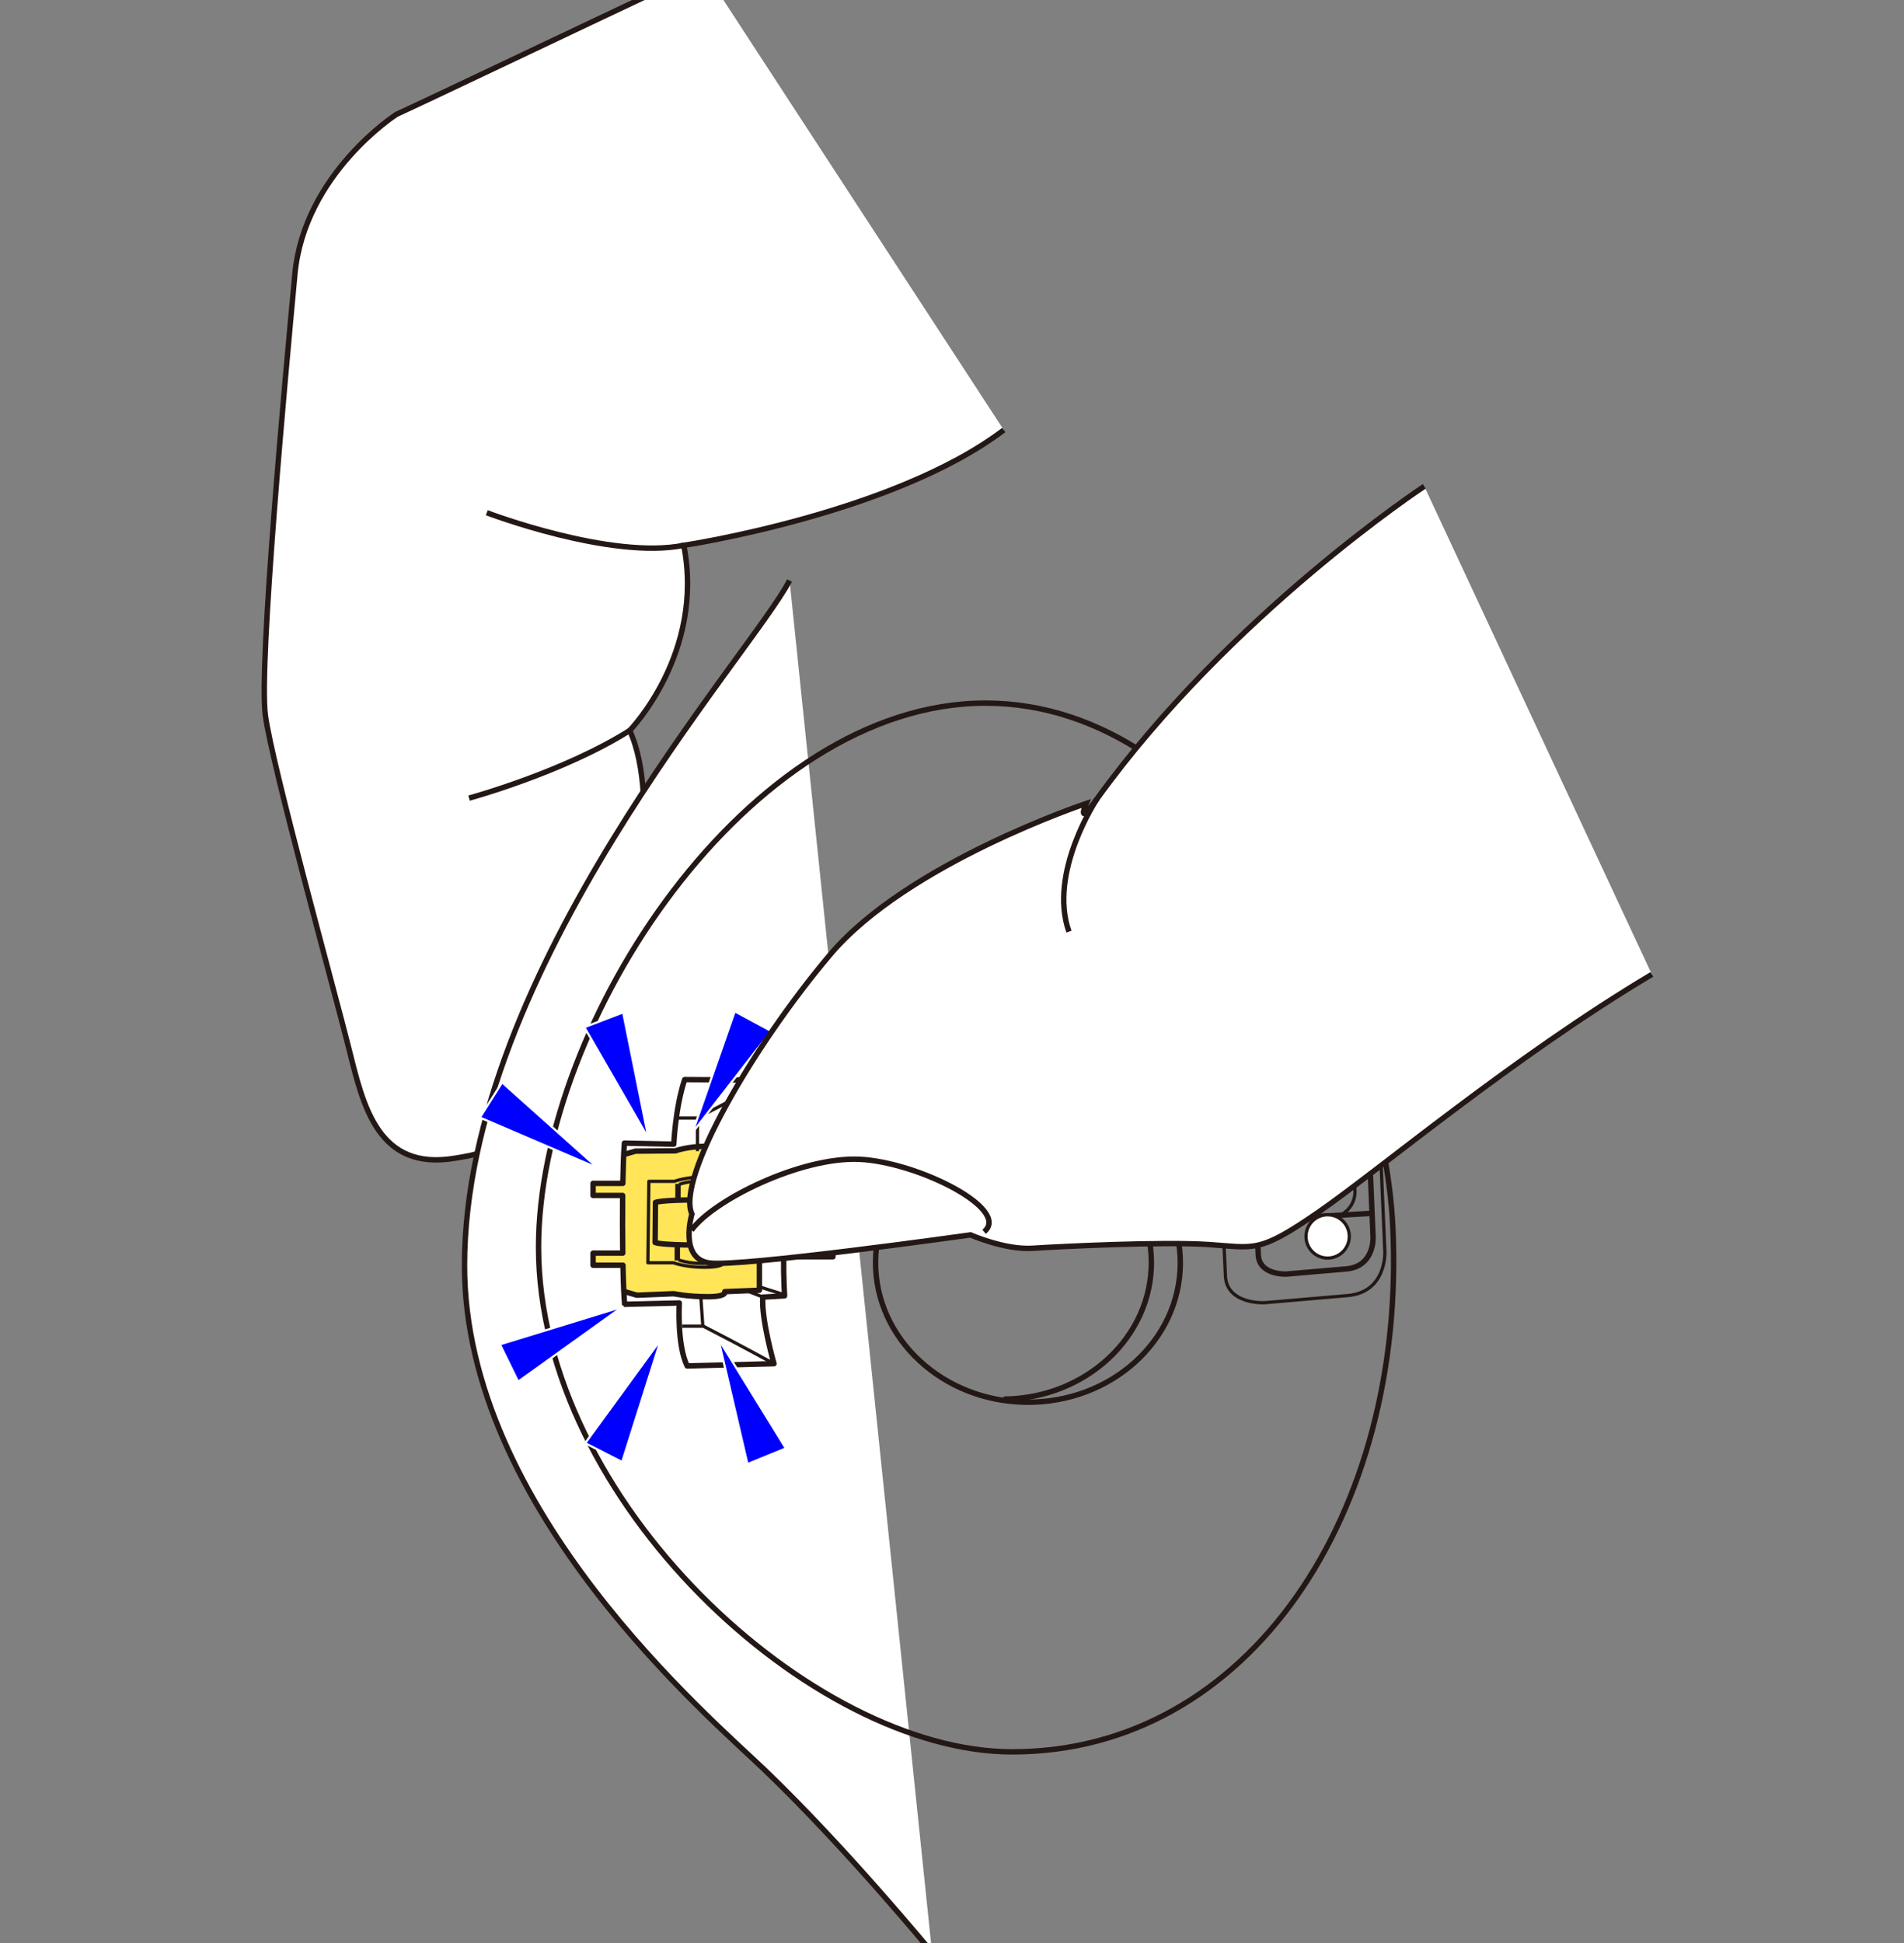 <?xml version="1.0" encoding="utf-8"?>
<!-- Generator: Adobe Illustrator 27.7.0, SVG Export Plug-In . SVG Version: 6.00 Build 0)  -->
<svg version="1.1" id="レイヤー_1" xmlns="http://www.w3.org/2000/svg" xmlns:xlink="http://www.w3.org/1999/xlink" x="0px"
	 y="0px" viewBox="0 0 250 255" enable-background="new 0 0 250 255" xml:space="preserve">
<rect x="0" y="0" width="250" height="255" fill="#808080" stroke="none"/>
<g>
	<g>
		<path fill="#FFFFFF" stroke="#231815" stroke-width="0.709" d="M131.799,56.433c-14.466,10.99-42.018,15.136-42.018,15.136
			c2.776,14.178-7.098,24.303-7.098,24.303c4.17,9.04,0.8,29.315-4.364,37.773c-3.164,5.183-8.828,14.438-14.891,17.436
			c-1.071,0.529-2.341,0.693-3.65,0.916c-10.182,1.73-12.088-6.851-13.981-14.434c-1.899-7.582-10.072-37.102-10.953-43.686
			c-0.886-6.599,2.641-44.663,3.876-57.891c1.232-13.221,13.338-20.979,13.338-20.979c4.492-2.055,22.208-10.514,40.295-19.04"/>
		<path fill="none" stroke="#231815" stroke-width="0.709" d="M61.586,104.747c0,0,12.358-3.361,21.096-8.875"/>
		<path fill="none" stroke="#231815" stroke-width="0.709" d="M63.919,67.291c0,0,16.283,6.203,25.862,4.278"/>
	</g>
	<g>
		<path fill="#FFFFFF" stroke="#231815" stroke-width="0.709" stroke-miterlimit="10" d="M103.67,76.189
			c-4.969,9.65-42.677,51.021-42.677,89.912c0,32.023,32.276,59.341,39.461,66.235c10.742,10.307,21.923,23.905,21.923,23.905"/>
		<path fill="#FFE557" d="M99.758,150.884l-4.764,0.05l-2.226-0.491l-3.861,0.508l-5.426,0.055l-1.88,1.311
			c-0.031,0.851-0.056,1.783-0.074,2.768h-3.657v1.59h3.633c-0.028,2.49-0.021,5.171,0.014,7.566h-3.592v1.59h3.621
			c0.027,1.282,0.063,2.427,0.106,3.359l2.026,0.725l5.115-0.298l4.121,0.564l2.292-0.692l4.552-0.231V150.884z"/>
		
			<ellipse transform="matrix(0.006 -1 1 0.006 -31.522 299.659)" fill="none" stroke="#231815" stroke-width="0.709" stroke-miterlimit="10" cx="134.936" cy="165.682" rx="18.312" ry="20.008"/>
		<path fill="none" stroke="#231815" stroke-width="0.709" stroke-miterlimit="10" d="M131.344,147.737
			c10.829-0.104,19.708,7.847,19.832,17.757c0.124,9.911-8.553,18.029-19.382,18.133"/>
		<path fill="none" stroke="#231815" stroke-width="0.425" stroke-linejoin="round" stroke-miterlimit="10" d="M165.196,148.506
			l11.056-0.627c0,0,4.66-0.107,5.077,4.635l0.507,11.767c0,0,0.255,5.362-4.963,5.757l-10.856,0.934c0,0-5.079,0.252-5.123-3.68
			l-0.644-14.069C160.25,153.223,159.961,148.803,165.196,148.506z"/>
		<path fill="none" stroke="#231815" stroke-width="0.709" stroke-linejoin="round" stroke-miterlimit="10" d="M168.344,151.704
			l7.96-0.451c0,0,3.355-0.077,3.655,3.337l0.328,7.803c0,0,0.184,3.861-3.573,4.145l-7.816,0.672c0,0-3.657,0.182-3.688-2.649
			l-0.427-9.46C164.783,155.1,164.575,151.917,168.344,151.704z"/>
		
			<line fill="none" stroke="#231815" stroke-width="0.709" stroke-linejoin="round" stroke-miterlimit="10" x1="180.155" y1="159.23" x2="165.01" y2="160.129"/>
		
			<circle fill="none" stroke="#231815" stroke-width="0.425" stroke-linejoin="round" stroke-miterlimit="10" cx="174.504" cy="156.403" r="3.41"/>
		
			<circle fill="#FFFFFF" stroke="#231815" stroke-width="0.425" stroke-linejoin="round" stroke-miterlimit="10" cx="174.324" cy="162.269" r="2.842"/>
		<path fill="none" stroke="#231815" stroke-width="0.709" stroke-miterlimit="10" d="M182.885,161.096
			c1.754,37.467-18.867,68.82-49.984,68.82c-26.307,0-62.19-32.943-62.19-66.243c0-29.443,27.571-71.397,58.688-71.397
			S181.591,133.459,182.885,161.096z"/>
		<path fill="none" stroke="#231815" stroke-width="0.709" stroke-linejoin="round" stroke-miterlimit="10" d="M109.37,163.327
			h-6.555c-0.056-1.26-0.095-2.534-0.095-3.655c0-0.933,0.027-1.934,0.068-2.924h5.193v-1.681h-5.111
			c0.151-2.674,0.361-4.898,0.361-4.898l-3.727-0.043c0.146-3.612,1.389-8.364,1.389-8.364l-10.993-0.073
			c-1.222,3.637-1.43,8.471-1.43,8.471l-6.485-0.135c-0.101,1.313-0.167,3.183-0.206,5.28h-3.905v1.59h3.881
			c-0.028,2.49-0.021,5.171,0.014,7.566h-3.895v1.59h3.924c0.049,2.301,0.125,4.185,0.221,5.128l7.176-0.175
			c0,0-0.318,5.483,1.03,8.261l11.4-0.292c0,0-1.681-5.848-1.467-8.738l2.857-0.168c0,0-0.147-2.388-0.119-5.129h6.475V163.327z"/>
		<path fill="none" stroke="#231815" stroke-width="0.425" stroke-linejoin="round" stroke-miterlimit="10" d="M100.894,141.762
			c0,0-5.421,2.961-9.367,4.971h-2.778"/>
		
			<line fill="none" stroke="#231815" stroke-width="0.425" stroke-linejoin="round" stroke-miterlimit="10" x1="98.383" y1="169.528" x2="100.056" y2="170.182"/>
		
			<line fill="none" stroke="#231815" stroke-width="0.425" stroke-linejoin="round" stroke-miterlimit="10" x1="99.602" y1="150.09" x2="97.589" y2="150.934"/>
		
			<line fill="none" stroke="#231815" stroke-width="0.425" stroke-linejoin="round" stroke-miterlimit="10" x1="103.307" y1="150.219" x2="99.483" y2="151.801"/>
		
			<line fill="none" stroke="#231815" stroke-width="0.425" stroke-linejoin="round" stroke-miterlimit="10" x1="99.724" y1="164.611" x2="102.872" y2="164.852"/>
		
			<line fill="none" stroke="#231815" stroke-width="0.425" stroke-linejoin="round" stroke-miterlimit="10" x1="102.796" y1="155.156" x2="99.724" y2="155.838"/>
		<path fill="none" stroke="#231815" stroke-width="0.425" stroke-linejoin="round" stroke-miterlimit="10" d="M101.71,179.018
			c0,0-5.421-2.961-9.367-4.971h-2.778"/>
		
			<line fill="none" stroke="#231815" stroke-width="0.425" stroke-linejoin="round" stroke-miterlimit="10" x1="103.286" y1="170.019" x2="99.724" y2="168.887"/>
		
			<line fill="none" stroke="#231815" stroke-width="0.425" stroke-linejoin="round" stroke-miterlimit="10" x1="91.996" y1="169.88" x2="92.284" y2="174.047"/>
		
			<line fill="none" stroke="#231815" stroke-width="0.425" stroke-linejoin="round" stroke-miterlimit="10" x1="91.576" y1="146.849" x2="91.577" y2="151.071"/>
		<g>
			<path fill="none" stroke="#231815" stroke-width="0.709" stroke-linejoin="round" stroke-miterlimit="10" d="M82.092,151.471
				l1.343-0.395l5.259-0.039c0,0,1.554-0.594,4.075-0.594s2.447,0.545,2.447,0.545l4.495-0.033v18.373l-4.545,0.186
				c0,0,0.38,0.667-2.251,0.667s-4.438-0.394-4.438-0.394l-4.846,0.198l-1.814-0.53"/>
			<path fill="none" stroke="#231815" stroke-width="0.425" stroke-linejoin="round" stroke-miterlimit="10" d="M85.197,155.038
				h3.359c0,0,1.554-0.594,4.075-0.594s2.447,0.545,2.447,0.545h2.623l-0.128,10.787h-2.623c0,0,0.074,0.545-2.447,0.545
				s-4.075-0.594-4.075-0.594h-3.359L85.197,155.038z"/>
			<path fill="none" stroke="#231815" stroke-width="0.709" stroke-linejoin="round" stroke-miterlimit="10" d="M86.017,163.067
				c0,0,0.585,0.329,5.444,0.329c4.86,0,5.225-0.329,5.225-0.329l0.045-5.258c0,0-0.365-0.329-5.225-0.329s-5.444,0.329-5.444,0.329
				L86.017,163.067z"/>
			<g>
				<path fill="none" stroke="#231815" stroke-width="0.425" stroke-linejoin="round" stroke-miterlimit="10" d="M89.183,155.436
					c0,0,1.243-0.475,3.26-0.475c2.017,0,1.958,0.436,1.958,0.436"/>
				
					<line fill="none" stroke="#231815" stroke-width="0.709" stroke-linejoin="round" stroke-miterlimit="10" x1="89.023" y1="155.359" x2="89.023" y2="157.479"/>
				
					<line fill="none" stroke="#231815" stroke-width="0.709" stroke-linejoin="round" stroke-miterlimit="10" x1="94.468" y1="155.359" x2="94.468" y2="157.479"/>
				
					<line fill="none" stroke="#231815" stroke-width="0.425" stroke-linejoin="round" stroke-miterlimit="10" x1="97.7" y1="155.084" x2="94.468" y2="155.98"/>
			</g>
			<g>
				<path fill="none" stroke="#231815" stroke-width="0.425" stroke-linejoin="round" stroke-miterlimit="10" d="M89.092,165.351
					c0,0,1.243,0.475,3.26,0.475c2.017,0,1.958-0.436,1.958-0.436"/>
				
					<line fill="none" stroke="#231815" stroke-width="0.709" stroke-linejoin="round" stroke-miterlimit="10" x1="88.932" y1="165.428" x2="88.932" y2="163.308"/>
				
					<line fill="none" stroke="#231815" stroke-width="0.709" stroke-linejoin="round" stroke-miterlimit="10" x1="94.376" y1="165.428" x2="94.376" y2="163.308"/>
				
					<line fill="none" stroke="#231815" stroke-width="0.425" stroke-linejoin="round" stroke-miterlimit="10" x1="97.573" y1="165.776" x2="94.376" y2="164.807"/>
			</g>
		</g>
	</g>
	<g>
		
			<polygon fill="#0000FF" stroke="#FFFFFF" stroke-width="0.283" stroke-linecap="round" stroke-linejoin="round" stroke-miterlimit="10" points="
			78.536,153.321 63.013,146.666 65.924,142.055 		"/>
		
			<polygon fill="#0000FF" stroke="#FFFFFF" stroke-width="0.283" stroke-linecap="round" stroke-linejoin="round" stroke-miterlimit="10" points="
			85.166,149.445 76.729,134.81 81.821,132.865 		"/>
		
			<polygon fill="#0000FF" stroke="#FFFFFF" stroke-width="0.283" stroke-linecap="round" stroke-linejoin="round" stroke-miterlimit="10" points="
			90.901,148.674 96.471,132.725 101.269,135.313 		"/>
	</g>
	<g>
		
			<polygon fill="#0000FF" stroke="#FFFFFF" stroke-width="0.283" stroke-linecap="round" stroke-linejoin="round" stroke-miterlimit="10" points="
			81.778,171.483 65.631,176.436 68.031,181.332 		"/>
		
			<polygon fill="#0000FF" stroke="#FFFFFF" stroke-width="0.283" stroke-linecap="round" stroke-linejoin="round" stroke-miterlimit="10" points="
			86.793,175.754 76.836,189.4 81.691,191.88 		"/>
		
			<polygon fill="#0000FF" stroke="#FFFFFF" stroke-width="0.283" stroke-linecap="round" stroke-linejoin="round" stroke-miterlimit="10" points="
			94.314,175.693 98.143,192.148 103.191,190.089 		"/>
	</g>
	<g>
		<path fill="#FFFFFF" stroke="#231815" stroke-width="0.709" d="M216.893,127.882c-18.203,10.834-35.922,25.779-43.806,31.219
			c-7.883,5.438-8.289,4.628-14.425,4.228c-6.14-0.397-19.471,0.261-23.101,0.494c-3.631,0.231-8.128-1.755-8.128-1.755
			s-30.272,4.258-34.301,3.681c-4.025-0.581-2.286-6.415-2.286-6.415c-2.078-4.654,8.028-22.078,18.177-34.077
			c10.147-11.991,33.592-19.806,33.592-19.806s-1.428,3.344,1.447-0.641c17.526-24.264,42.952-40.984,42.952-40.984"/>
		<path fill="none" stroke="#231815" stroke-width="0.709" d="M90.792,161.451c2.878-3.982,14.393-9.649,22.051-9.304
			c7.657,0.352,19.977,6.567,16.371,9.513"/>
		<path fill="none" stroke="#231815" stroke-width="0.709" d="M144.063,104.809c0,0-6.466,9.641-3.709,17.46"/>
	</g>
</g>
</svg>

